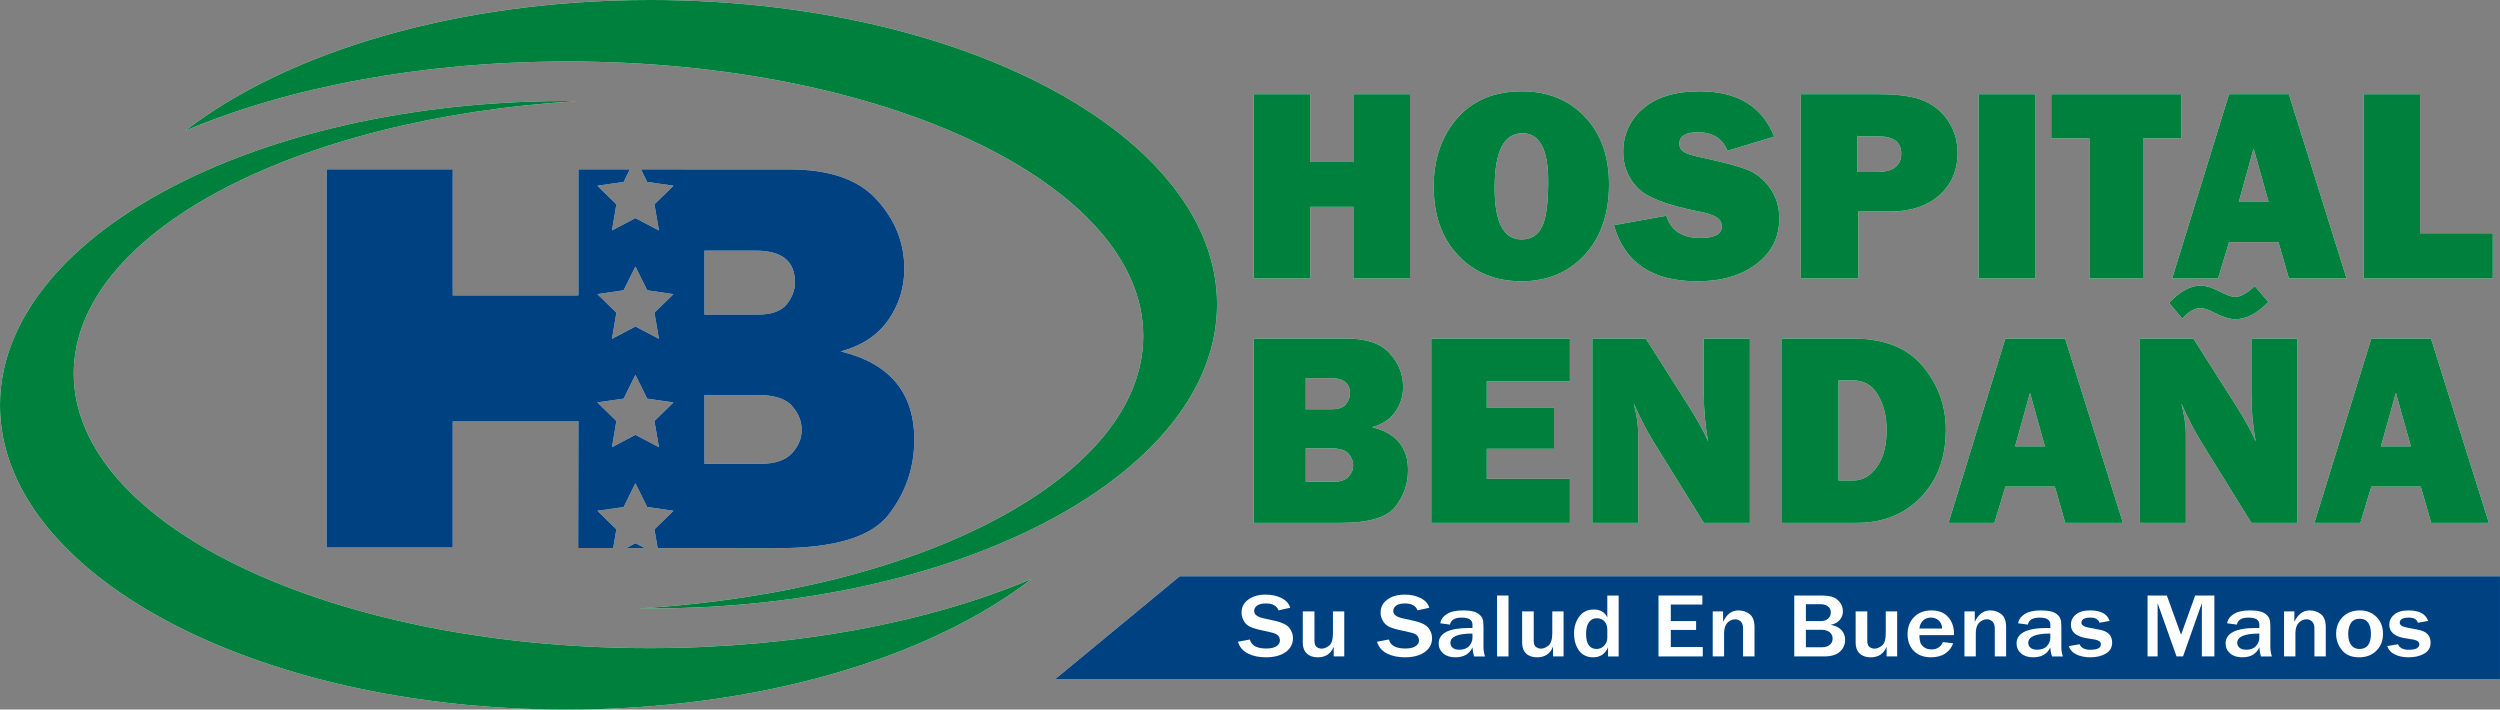 <?xml version="1.0" encoding="UTF-8"?>
<svg xmlns="http://www.w3.org/2000/svg" xmlns:xlink="http://www.w3.org/1999/xlink" width="734.86pt" height="208.57pt" viewBox="0 0 734.86 208.57" version="1.1">
<rect x="0" y="0" width="734.86" height="208.57" fill="#808080" stroke="none"/>
<defs>
<clipPath id="clip1">
  <path d="M 0 29 L 304 29 L 304 208.57 L 0 208.57 Z M 0 29 "/>
</clipPath>
<clipPath id="clip2">
  <path d="M 310 169 L 734.859 169 L 734.859 200 L 310 200 Z M 310 169 "/>
</clipPath>
<clipPath id="clip3">
  <path d="M 0 29 L 304 29 L 304 208.57 L 0 208.57 Z M 0 29 "/>
</clipPath>
<clipPath id="clip4">
  <path d="M 310 169 L 734.859 169 L 734.859 200 L 310 200 Z M 310 169 "/>
</clipPath>
</defs>
<g id="surface1">
<g clip-path="url(#clip1)" clip-rule="nonzero">
<path style=" stroke:none;fill-rule:nonzero;fill:rgb(100%,100%,100%);fill-opacity:1;" d="M 190.887 190.516 C 97.426 190.516 21.672 154.355 21.672 109.805 C 21.672 68.645 86.305 34.688 169.816 29.727 C 168.715 29.727 167.609 29.699 166.496 29.699 C 74.551 29.699 0 69.766 0 119.129 C 0 168.531 74.551 208.57 166.496 208.57 C 223.195 208.57 273.273 193.344 303.332 170.125 C 273.445 182.797 234.059 190.516 190.887 190.516 "/>
</g>
<path style=" stroke:none;fill-rule:nonzero;fill:rgb(100%,100%,100%);fill-opacity:1;" d="M 166.848 18.074 C 260.293 18.074 336.055 54.199 336.055 98.758 C 336.055 139.938 271.43 173.883 187.934 178.832 C 189.027 178.848 190.129 178.848 191.215 178.848 C 283.188 178.848 357.746 138.82 357.746 89.457 C 357.746 40.031 283.188 0 191.215 0 C 134.535 0 84.461 15.227 54.406 38.457 C 84.297 25.781 123.684 18.074 166.848 18.074 "/>
<path style=" stroke:none;fill-rule:nonzero;fill:rgb(100%,100%,100%);fill-opacity:1;" d="M 414.465 27.699 L 414.465 81.859 L 397.82 81.859 L 397.82 60.797 L 385.137 60.797 L 385.137 81.859 L 368.508 81.859 L 368.508 27.699 L 385.137 27.699 L 385.137 47.621 L 397.82 47.621 L 397.82 27.699 "/>
<path style=" stroke:none;fill-rule:nonzero;fill:rgb(100%,100%,100%);fill-opacity:1;" d="M 447.188 70.379 C 449.984 70.379 452.008 69.18 453.234 66.715 C 454.465 64.273 455.09 59.789 455.09 53.281 C 455.09 43.863 452.555 39.164 447.496 39.164 C 442.039 39.164 439.336 44.539 439.336 55.277 C 439.336 65.34 441.953 70.379 447.188 70.379 M 447.262 82.68 C 439.629 82.68 433.438 80.164 428.641 75.102 C 423.832 70.051 421.43 63.305 421.43 54.836 C 421.43 46.738 423.738 40.043 428.32 34.77 C 432.895 29.504 439.258 26.848 447.418 26.848 C 454.965 26.848 461.121 29.355 465.848 34.316 C 470.609 39.297 472.953 45.941 472.953 54.242 C 472.953 62.836 470.582 69.73 465.805 74.906 C 461.02 80.094 454.824 82.68 447.262 82.68 "/>
<path style=" stroke:none;fill-rule:nonzero;fill:rgb(100%,100%,100%);fill-opacity:1;" d="M 474.402 66.188 L 489.828 63.41 C 491.121 67.77 494.453 69.949 499.836 69.949 C 504.012 69.949 506.09 68.836 506.09 66.621 C 506.09 65.438 505.629 64.547 504.645 63.906 C 503.68 63.25 501.949 62.668 499.465 62.176 C 489.965 60.344 483.883 57.98 481.18 55.043 C 478.477 52.105 477.133 48.656 477.133 44.68 C 477.133 39.578 479.062 35.324 482.953 31.93 C 486.824 28.559 492.395 26.848 499.668 26.848 C 510.715 26.848 517.98 31.293 521.527 40.145 L 507.766 44.34 C 506.332 40.695 503.449 38.879 499.09 38.879 C 495.453 38.879 493.645 40.016 493.645 42.262 C 493.645 43.254 494.035 44.039 494.867 44.59 C 495.688 45.156 497.27 45.68 499.629 46.184 C 506.113 47.559 510.719 48.77 513.438 49.82 C 516.176 50.867 518.434 52.68 520.262 55.23 C 522.09 57.789 523 60.797 523 64.273 C 523 69.738 520.781 74.191 516.328 77.578 C 511.906 80.984 506.062 82.68 498.848 82.68 C 485.641 82.68 477.5 77.188 474.402 66.188 "/>
<path style=" stroke:none;fill-rule:nonzero;fill:rgb(100%,100%,100%);fill-opacity:1;" d="M 545.973 50.559 L 551.535 50.559 C 556.422 50.559 558.859 48.762 558.859 45.156 C 558.859 41.762 556.605 40.086 552.082 40.086 L 545.973 40.086 Z M 546.211 62.176 L 546.211 81.859 L 529.355 81.859 L 529.355 27.699 L 552.484 27.699 C 558.258 27.699 562.641 28.359 565.633 29.676 C 568.637 31.008 571.027 33.02 572.781 35.742 C 574.535 38.461 575.422 41.531 575.422 44.914 C 575.422 50.066 573.613 54.242 570.02 57.422 C 566.426 60.586 561.613 62.176 555.621 62.176 "/>
<path style=" stroke:none;fill-rule:nonzero;fill:rgb(100%,100%,100%);fill-opacity:1;" d="M 581.609 81.859 L 598.223 81.859 L 598.223 27.699 L 581.609 27.699 Z M 581.609 81.859 "/>
<path style=" stroke:none;fill-rule:nonzero;fill:rgb(100%,100%,100%);fill-opacity:1;" d="M 629.926 40.672 L 629.926 81.859 L 614.172 81.859 L 614.172 40.672 L 602.953 40.672 L 602.953 27.699 L 641.152 27.699 L 641.152 40.672 "/>
<path style=" stroke:none;fill-rule:nonzero;fill:rgb(100%,100%,100%);fill-opacity:1;" d="M 658.082 59.359 L 666.832 59.359 L 662.434 43.656 Z M 672.809 81.859 L 669.734 71.18 L 655.227 71.18 L 651.984 81.859 L 638.484 81.859 L 655.211 27.699 L 672.801 27.699 L 689.77 81.859 "/>
<path style=" stroke:none;fill-rule:nonzero;fill:rgb(100%,100%,100%);fill-opacity:1;" d="M 732.738 68.559 L 732.738 81.859 L 694.746 81.859 L 694.746 27.699 L 711.367 27.699 L 711.367 68.559 "/>
<path style=" stroke:none;fill-rule:nonzero;fill:rgb(100%,100%,100%);fill-opacity:1;" d="M 383.82 141.625 L 391.926 141.625 C 393.926 141.625 395.391 141.148 396.344 140.152 C 397.273 139.148 397.754 138.047 397.754 136.793 C 397.754 135.543 397.277 134.406 396.383 133.363 C 395.469 132.32 393.797 131.797 391.359 131.797 L 383.82 131.797 Z M 383.82 120.293 L 391.504 120.293 C 393.445 120.293 394.809 119.809 395.605 118.816 C 396.406 117.84 396.801 116.797 396.801 115.691 C 396.801 112.672 394.949 111.148 391.25 111.148 L 383.82 111.148 Z M 368.508 153.691 L 368.508 99.527 L 396.012 99.527 C 401.703 99.527 405.883 100.973 408.488 103.855 C 411.133 106.734 412.434 110.031 412.434 113.734 C 412.434 116.438 411.656 118.887 410.141 121.059 C 408.617 123.234 406.355 124.738 403.336 125.574 C 410.34 127.25 413.871 131.473 413.871 138.188 C 413.871 142.207 412.613 145.801 410.141 148.961 C 407.672 152.113 402.379 153.691 394.293 153.691 "/>
<path style=" stroke:none;fill-rule:nonzero;fill:rgb(100%,100%,100%);fill-opacity:1;" d="M 461.453 140.754 L 461.453 153.691 L 420.711 153.691 L 420.711 99.527 L 461.453 99.527 L 461.453 112.039 L 437.027 112.039 L 437.027 119.891 L 456.793 119.891 L 456.793 131.914 L 437.027 131.914 L 437.027 140.754 "/>
<path style=" stroke:none;fill-rule:nonzero;fill:rgb(100%,100%,100%);fill-opacity:1;" d="M 514.363 153.691 L 500.816 153.691 L 485.988 129.766 C 484.102 126.688 482.16 122.969 480.23 118.59 C 481.117 122.062 481.531 125.043 481.531 127.473 L 481.531 153.691 L 468.059 153.691 L 468.059 99.527 L 483.77 99.527 L 496.387 119.379 C 498.898 123.312 500.801 126.777 502.094 129.766 C 501.238 125.133 500.816 120.418 500.816 115.559 L 500.816 99.527 L 514.363 99.527 "/>
<path style=" stroke:none;fill-rule:nonzero;fill:rgb(100%,100%,100%);fill-opacity:1;" d="M 540.43 141.234 L 544.742 141.234 C 547.488 141.234 549.816 139.887 551.711 137.238 C 553.613 134.578 554.559 130.926 554.559 126.32 C 554.559 122.379 553.703 118.992 552.02 116.125 C 550.348 113.27 547.91 111.824 544.742 111.824 L 540.43 111.824 Z M 523.809 153.691 L 523.809 99.527 L 544.742 99.527 C 553.844 99.527 560.656 102.238 565.188 107.645 C 569.703 113.031 571.961 119.277 571.961 126.359 C 571.961 134.434 569.531 141.039 564.688 146.105 C 559.832 151.164 553.523 153.691 545.777 153.691 "/>
<path style=" stroke:none;fill-rule:nonzero;fill:rgb(100%,100%,100%);fill-opacity:1;" d="M 592.324 131.195 L 601.07 131.195 L 596.707 115.492 Z M 607.055 153.691 L 603.996 143.027 L 589.496 143.027 L 586.246 153.691 L 572.746 153.691 L 589.465 99.527 L 607.035 99.527 L 624.016 153.691 "/>
<path style=" stroke:none;fill-rule:nonzero;fill:rgb(100%,100%,100%);fill-opacity:1;" d="M 662.762 84.09 L 666.758 88.758 C 663.523 92.133 660.289 93.828 657.055 93.828 C 655.43 93.828 653.352 93.191 650.832 91.895 C 649.148 91.008 647.824 90.574 646.879 90.574 C 645.035 90.574 643.23 91.609 641.488 93.672 L 637.586 89.031 C 640.789 85.637 643.852 83.957 646.824 83.957 C 648.348 83.957 650.152 84.488 652.223 85.566 C 654.43 86.699 655.988 87.277 656.902 87.277 C 658.586 87.277 660.551 86.211 662.762 84.09 M 675.324 153.695 L 661.777 153.695 L 646.957 129.77 C 645.066 126.691 643.133 122.969 641.203 118.59 C 642.074 122.062 642.516 125.043 642.516 127.477 L 642.516 153.695 L 629.012 153.695 L 629.012 99.527 L 644.734 99.527 L 657.355 119.375 C 659.855 123.312 661.777 126.777 663.062 129.77 C 662.188 125.133 661.777 120.418 661.777 115.559 L 661.777 99.527 L 675.324 99.527 "/>
<path style=" stroke:none;fill-rule:nonzero;fill:rgb(100%,100%,100%);fill-opacity:1;" d="M 699.863 131.195 L 708.652 131.195 L 704.258 115.492 Z M 714.621 153.691 L 711.562 143.027 L 697.047 143.027 L 693.805 153.691 L 680.309 153.691 L 697.023 99.527 L 714.578 99.527 L 731.582 153.691 "/>
<g clip-path="url(#clip2)" clip-rule="nonzero">
<path style=" stroke:none;fill-rule:nonzero;fill:rgb(100%,100%,100%);fill-opacity:1;" d="M 734.855 199.582 L 310.211 199.582 L 346.77 169.391 L 734.855 169.391 Z M 734.855 199.582 "/>
</g>
<path style=" stroke:none;fill-rule:nonzero;fill:rgb(100%,100%,100%);fill-opacity:1;" d="M 363.891 188.637 L 367.395 187.977 C 367.816 189.738 369.434 190.629 372.234 190.629 C 373.527 190.629 374.477 190.406 375.207 189.957 C 375.887 189.516 376.223 188.945 376.223 188.262 C 376.223 187.781 376.074 187.324 375.754 186.902 C 375.434 186.48 374.781 186.16 373.75 185.918 L 369.93 185.051 C 368.629 184.727 367.645 184.391 367.012 183.988 C 366.379 183.598 365.875 183.051 365.531 182.34 C 365.145 181.633 364.941 180.863 364.941 180.074 C 364.941 178.469 365.605 177.18 366.945 176.227 C 368.273 175.254 369.977 174.785 372.039 174.785 C 373.777 174.785 375.301 175.109 376.656 175.781 C 378.012 176.441 378.887 177.406 379.25 178.648 L 375.816 179.41 C 375.289 178.051 374.066 177.383 372.121 177.383 C 371.004 177.383 370.137 177.582 369.539 177.988 C 368.961 178.414 368.648 178.945 368.648 179.617 C 368.648 180.621 369.566 181.348 371.445 181.754 L 374.836 182.508 C 376.926 182.98 378.289 183.66 379 184.574 C 379.684 185.484 380.062 186.465 380.062 187.578 C 380.062 189.309 379.297 190.715 377.836 191.727 C 376.344 192.738 374.441 193.211 372.07 193.211 C 370.098 193.211 368.348 192.859 366.852 192.109 C 365.363 191.371 364.367 190.227 363.891 188.637 "/>
<path style=" stroke:none;fill-rule:nonzero;fill:rgb(100%,100%,100%);fill-opacity:1;" d="M 395.137 192.953 L 392.035 192.953 L 392.035 190.09 C 391.188 192.188 389.641 193.215 387.359 193.215 C 386.016 193.215 384.938 192.859 384.156 192.109 C 383.348 191.355 382.945 190.32 382.945 188.969 L 382.945 179.711 L 386.379 179.711 L 386.379 188.344 C 386.379 189.301 386.629 189.914 387.074 190.227 C 387.555 190.516 388.016 190.668 388.449 190.668 C 389.188 190.668 389.926 190.367 390.68 189.781 C 391.434 189.219 391.809 187.953 391.809 186.074 L 391.809 179.711 L 395.137 179.711 "/>
<path style=" stroke:none;fill-rule:nonzero;fill:rgb(100%,100%,100%);fill-opacity:1;" d="M 404.762 188.637 L 408.266 187.977 C 408.699 189.738 410.312 190.629 413.117 190.629 C 414.395 190.629 415.383 190.406 416.074 189.957 C 416.758 189.516 417.109 188.945 417.109 188.262 C 417.109 187.781 416.938 187.324 416.637 186.902 C 416.312 186.48 415.656 186.16 414.621 185.918 L 410.801 185.051 C 409.484 184.727 408.52 184.391 407.914 183.988 C 407.281 183.598 406.777 183.051 406.402 182.34 C 406.016 181.633 405.82 180.863 405.82 180.074 C 405.82 178.469 406.488 177.18 407.816 176.227 C 409.148 175.254 410.855 174.785 412.945 174.785 C 414.641 174.785 416.188 175.109 417.539 175.781 C 418.902 176.441 419.758 177.406 420.137 178.648 L 416.691 179.41 C 416.16 178.051 414.941 177.383 412.996 177.383 C 411.871 177.383 410.988 177.582 410.434 177.988 C 409.84 178.414 409.539 178.945 409.539 179.617 C 409.539 180.621 410.461 181.348 412.309 181.754 L 415.711 182.508 C 417.785 182.98 419.176 183.66 419.867 184.574 C 420.582 185.484 420.945 186.465 420.945 187.578 C 420.945 189.309 420.199 190.715 418.711 191.727 C 417.227 192.738 415.312 193.211 412.953 193.211 C 410.977 193.211 409.223 192.859 407.715 192.109 C 406.254 191.371 405.262 190.227 404.762 188.637 "/>
<path style=" stroke:none;fill-rule:nonzero;fill:rgb(100%,100%,100%);fill-opacity:1;" d="M 432.82 186.227 C 428.484 186.227 426.336 187.133 426.336 188.969 C 426.336 189.543 426.547 190.016 426.977 190.387 C 427.418 190.785 428.062 190.98 428.953 190.98 C 430.23 190.98 431.188 190.621 431.855 189.895 C 432.5 189.164 432.82 188.34 432.82 187.445 Z M 436.504 192.957 L 433.328 192.957 C 433.039 192.152 432.887 191.262 432.82 190.293 C 431.93 192.254 430.246 193.211 427.805 193.211 C 426.312 193.211 425.137 192.84 424.238 192.082 C 423.352 191.301 422.891 190.32 422.891 189.16 C 422.891 186.113 425.887 184.594 431.855 184.594 L 432.82 184.594 L 432.82 183.598 C 432.82 182.219 431.762 181.543 429.676 181.543 C 427.645 181.543 426.477 182.219 426.215 183.598 L 423.367 183.215 C 423.523 182.121 424.164 181.215 425.273 180.504 C 426.402 179.777 427.988 179.426 430.105 179.426 C 431.254 179.426 432.215 179.52 432.906 179.711 C 433.633 179.855 434.262 180.152 434.742 180.551 C 435.25 180.957 435.59 181.402 435.785 181.871 C 435.969 182.34 436.059 183.168 436.059 184.301 L 436.059 190.293 C 436.059 191.141 436.223 192.039 436.504 192.957 "/>
<path style=" stroke:none;fill-rule:nonzero;fill:rgb(100%,100%,100%);fill-opacity:1;" d="M 440.051 192.953 L 443.414 192.953 L 443.414 175.051 L 440.051 175.051 Z M 440.051 192.953 "/>
<path style=" stroke:none;fill-rule:nonzero;fill:rgb(100%,100%,100%);fill-opacity:1;" d="M 459.602 192.953 L 456.496 192.953 L 456.496 190.09 C 455.656 192.188 454.098 193.215 451.816 193.215 C 450.488 193.215 449.395 192.859 448.602 192.109 C 447.824 191.355 447.422 190.32 447.422 188.969 L 447.422 179.711 L 450.828 179.711 L 450.828 188.344 C 450.828 189.301 451.074 189.914 451.539 190.227 C 452.035 190.516 452.477 190.668 452.922 190.668 C 453.664 190.668 454.371 190.367 455.141 189.781 C 455.883 189.219 456.285 187.953 456.285 186.074 L 456.285 179.711 L 459.602 179.711 "/>
<path style=" stroke:none;fill-rule:nonzero;fill:rgb(100%,100%,100%);fill-opacity:1;" d="M 472.461 185.145 C 472.461 184.062 472.172 183.215 471.594 182.617 C 471.027 182.039 470.297 181.73 469.398 181.73 C 468.391 181.73 467.621 182.125 467.078 182.883 C 466.5 183.637 466.219 184.809 466.219 186.34 C 466.219 189.285 467.262 190.762 469.34 190.762 C 470.145 190.762 470.895 190.457 471.516 189.809 C 472.16 189.164 472.461 188.367 472.461 187.383 Z M 475.797 192.957 L 472.676 192.957 L 472.676 190.293 C 471.812 192.254 470.352 193.211 468.293 193.211 C 466.488 193.211 465.09 192.543 464.121 191.199 C 463.16 189.859 462.68 188.164 462.68 186.16 C 462.68 184.281 463.188 182.641 464.199 181.273 C 465.191 179.855 466.625 179.164 468.492 179.164 C 470.402 179.164 471.719 179.945 472.461 181.5 L 472.461 175.051 L 475.797 175.051 "/>
<path style=" stroke:none;fill-rule:nonzero;fill:rgb(100%,100%,100%);fill-opacity:1;" d="M 500.516 192.953 L 487.504 192.953 L 487.504 175.051 L 500.395 175.051 L 500.395 177.699 L 491.121 177.699 L 491.121 182.562 L 498.559 182.562 L 498.559 185.168 L 491.121 185.168 L 491.121 190.18 L 500.516 190.18 "/>
<path style=" stroke:none;fill-rule:nonzero;fill:rgb(100%,100%,100%);fill-opacity:1;" d="M 515.727 192.953 L 512.363 192.953 L 512.363 184.684 C 512.363 183.801 512.141 183.156 511.688 182.688 C 511.23 182.266 510.699 182.039 510.066 182.039 C 509.188 182.039 508.422 182.387 507.766 183.055 C 507.121 183.742 506.785 184.762 506.785 186.16 L 506.785 192.953 L 503.441 192.953 L 503.441 179.711 L 506.492 179.711 L 506.492 182.789 C 507.551 180.539 509.047 179.426 510.984 179.426 C 512.285 179.426 513.383 179.805 514.32 180.539 C 515.246 181.273 515.727 182.547 515.727 184.395 "/>
<path style=" stroke:none;fill-rule:nonzero;fill:rgb(100%,100%,100%);fill-opacity:1;" d="M 530.828 190.258 L 535.508 190.258 C 536.484 190.258 537.266 190.031 537.836 189.555 C 538.398 189.125 538.684 188.477 538.684 187.699 C 538.684 186.945 538.398 186.32 537.824 185.84 C 537.227 185.371 536.453 185.129 535.508 185.129 L 530.828 185.129 Z M 530.828 182.562 L 535.227 182.562 C 536.137 182.562 536.828 182.332 537.359 181.844 C 537.891 181.355 538.152 180.742 538.152 180.012 C 538.152 179.18 537.836 178.566 537.227 178.184 C 536.664 177.801 535.949 177.594 535.156 177.594 L 530.828 177.594 Z M 527.414 192.953 L 527.414 175.051 L 535.195 175.051 C 536.539 175.051 537.637 175.172 538.492 175.41 C 539.367 175.664 540.121 176.172 540.746 176.953 C 541.398 177.734 541.711 178.648 541.711 179.711 C 541.711 180.68 541.398 181.543 540.734 182.281 C 540.098 182.996 539.223 183.473 538.062 183.66 C 539.465 183.898 540.543 184.398 541.27 185.195 C 542 186.016 542.363 186.945 542.363 188.055 C 542.363 189.449 541.855 190.621 540.844 191.551 C 539.832 192.488 538.273 192.953 536.168 192.953 "/>
<path style=" stroke:none;fill-rule:nonzero;fill:rgb(100%,100%,100%);fill-opacity:1;" d="M 557.66 192.953 L 554.559 192.953 L 554.559 190.09 C 553.703 192.188 552.141 193.215 549.855 193.215 C 548.523 193.215 547.449 192.859 546.66 192.109 C 545.863 191.355 545.457 190.32 545.457 188.969 L 545.457 179.711 L 548.875 179.711 L 548.875 188.344 C 548.875 189.301 549.117 189.914 549.586 190.227 C 550.043 190.516 550.504 190.668 550.973 190.668 C 551.684 190.668 552.438 190.367 553.164 189.781 C 553.938 189.219 554.309 187.953 554.309 186.074 L 554.309 179.711 L 557.66 179.711 "/>
<path style=" stroke:none;fill-rule:nonzero;fill:rgb(100%,100%,100%);fill-opacity:1;" d="M 570.875 184.762 C 570.875 183.82 570.539 183.047 569.922 182.426 C 569.293 181.836 568.508 181.535 567.586 181.535 C 566.648 181.535 565.895 181.836 565.285 182.379 C 564.688 182.941 564.305 183.742 564.195 184.762 Z M 571.09 188.734 L 574.109 189.078 C 573.73 190.305 572.949 191.301 571.816 192.082 C 570.691 192.84 569.262 193.211 567.555 193.211 C 565.496 193.211 563.848 192.609 562.59 191.371 C 561.359 190.137 560.715 188.477 560.715 186.387 C 560.715 184.359 561.359 182.688 562.609 181.402 C 563.871 180.094 565.594 179.426 567.75 179.426 C 569.852 179.426 571.496 180.074 572.652 181.379 C 573.801 182.68 574.371 184.332 574.371 186.352 L 574.34 186.688 L 564.195 186.688 C 564.195 187.617 564.305 188.324 564.469 188.863 C 564.688 189.406 565.059 189.875 565.613 190.293 C 566.188 190.688 566.891 190.887 567.75 190.887 C 569.383 190.887 570.504 190.156 571.09 188.734 "/>
<path style=" stroke:none;fill-rule:nonzero;fill:rgb(100%,100%,100%);fill-opacity:1;" d="M 589.684 192.953 L 586.355 192.953 L 586.355 184.684 C 586.355 183.801 586.113 183.156 585.668 182.688 C 585.219 182.266 584.688 182.039 584.027 182.039 C 583.18 182.039 582.41 182.387 581.754 183.055 C 581.09 183.742 580.77 184.762 580.77 186.16 L 580.77 192.953 L 577.434 192.953 L 577.434 179.711 L 580.477 179.711 L 580.477 182.789 C 581.551 180.539 583.039 179.426 584.973 179.426 C 586.27 179.426 587.379 179.805 588.289 180.539 C 589.223 181.273 589.684 182.547 589.684 184.395 "/>
<path style=" stroke:none;fill-rule:nonzero;fill:rgb(100%,100%,100%);fill-opacity:1;" d="M 602.684 186.227 C 598.336 186.227 596.199 187.133 596.199 188.969 C 596.199 189.543 596.414 190.016 596.84 190.387 C 597.281 190.785 597.93 190.98 598.816 190.98 C 600.07 190.98 601.051 190.621 601.695 189.895 C 602.352 189.164 602.684 188.34 602.684 187.445 Z M 606.371 192.957 L 603.184 192.957 C 602.902 192.152 602.707 191.262 602.684 190.293 C 601.773 192.254 600.109 193.211 597.652 193.211 C 596.164 193.211 594.988 192.84 594.102 192.082 C 593.215 191.301 592.758 190.32 592.758 189.16 C 592.758 186.113 595.746 184.594 601.711 184.594 L 602.684 184.594 L 602.684 183.598 C 602.684 182.219 601.605 181.543 599.535 181.543 C 597.512 181.543 596.355 182.219 596.078 183.598 L 593.227 183.215 C 593.387 182.121 594.027 181.215 595.133 180.504 C 596.238 179.777 597.883 179.426 599.969 179.426 C 601.121 179.426 602.035 179.52 602.762 179.711 C 603.48 179.855 604.105 180.152 604.605 180.551 C 605.113 180.957 605.445 181.402 605.633 181.871 C 605.828 182.34 605.922 183.168 605.922 184.301 L 605.922 190.293 C 605.922 191.141 606.066 192.039 606.371 192.957 "/>
<path style=" stroke:none;fill-rule:nonzero;fill:rgb(100%,100%,100%);fill-opacity:1;" d="M 608.129 189.914 L 611.266 189.375 C 611.746 190.457 612.797 190.996 614.422 190.996 C 616.508 190.996 617.543 190.457 617.543 189.348 C 617.543 188.988 617.387 188.703 617.066 188.477 C 616.742 188.262 616.352 188.109 615.922 188.02 L 613.215 187.578 C 610.207 187.051 608.727 185.738 608.727 183.641 C 608.727 182.477 609.195 181.473 610.145 180.668 C 611.094 179.836 612.512 179.426 614.379 179.426 C 617.512 179.426 619.43 180.461 620.105 182.512 L 617.141 183.055 C 616.816 182.062 615.938 181.543 614.48 181.543 C 612.688 181.543 611.816 182.062 611.816 183.055 C 611.816 183.742 612.527 184.211 613.965 184.48 L 617.141 185.098 C 619.617 185.531 620.852 186.797 620.852 188.883 C 620.852 190.336 620.215 191.418 618.945 192.148 C 617.672 192.879 616.172 193.211 614.422 193.211 C 612.902 193.211 611.566 192.953 610.41 192.402 C 609.242 191.867 608.484 191.047 608.129 189.914 "/>
<path style=" stroke:none;fill-rule:nonzero;fill:rgb(100%,100%,100%);fill-opacity:1;" d="M 650.902 192.953 L 647.223 192.953 L 647.223 177.289 L 641.688 192.953 L 639.781 192.953 L 634.219 177.289 L 634.219 192.953 L 631.262 192.953 L 631.262 175.051 L 636.934 175.051 L 641.109 186.59 L 645.254 175.051 L 650.902 175.051 "/>
<path style=" stroke:none;fill-rule:nonzero;fill:rgb(100%,100%,100%);fill-opacity:1;" d="M 664.117 186.227 C 659.805 186.227 657.625 187.133 657.625 188.969 C 657.625 189.543 657.855 190.016 658.277 190.387 C 658.734 190.785 659.383 190.98 660.266 190.98 C 661.535 190.98 662.488 190.621 663.133 189.895 C 663.789 189.164 664.117 188.34 664.117 187.445 Z M 667.805 192.957 L 664.621 192.957 C 664.344 192.152 664.18 191.262 664.117 190.293 C 663.215 192.254 661.535 193.211 659.09 193.211 C 657.617 193.211 656.445 192.84 655.543 192.082 C 654.656 191.301 654.203 190.32 654.203 189.16 C 654.203 186.113 657.188 184.594 663.172 184.594 L 664.117 184.594 L 664.117 183.598 C 664.117 182.219 663.062 181.543 660.965 181.543 C 658.934 181.543 657.777 182.219 657.512 183.598 L 654.664 183.215 C 654.828 182.121 655.457 181.215 656.574 180.504 C 657.691 179.777 659.309 179.426 661.422 179.426 C 662.543 179.426 663.508 179.52 664.223 179.711 C 664.945 179.855 665.547 180.152 666.051 180.551 C 666.547 180.957 666.891 181.402 667.07 181.871 C 667.273 182.34 667.355 183.168 667.355 184.301 L 667.355 190.293 C 667.355 191.141 667.52 192.039 667.805 192.957 "/>
<path style=" stroke:none;fill-rule:nonzero;fill:rgb(100%,100%,100%);fill-opacity:1;" d="M 683.645 192.953 L 680.309 192.953 L 680.309 184.684 C 680.309 183.801 680.066 183.156 679.625 182.688 C 679.164 182.266 678.633 182.039 678 182.039 C 677.133 182.039 676.367 182.387 675.707 183.055 C 675.062 183.742 674.723 184.762 674.723 186.16 L 674.723 192.953 L 671.387 192.953 L 671.387 179.711 L 674.414 179.711 L 674.414 182.789 C 675.488 180.539 676.984 179.426 678.91 179.426 C 680.207 179.426 681.324 179.805 682.238 180.539 C 683.176 181.273 683.645 182.547 683.645 184.395 "/>
<path style=" stroke:none;fill-rule:nonzero;fill:rgb(100%,100%,100%);fill-opacity:1;" d="M 693.555 190.762 C 695.793 190.762 696.926 189.258 696.926 186.27 C 696.926 184.914 696.652 183.852 696.129 183.055 C 695.586 182.289 694.746 181.871 693.645 181.871 C 692.484 181.871 691.633 182.289 691.07 183.086 C 690.527 183.898 690.242 184.984 690.242 186.32 C 690.242 187.762 690.535 188.863 691.137 189.629 C 691.727 190.387 692.523 190.762 693.555 190.762 M 693.434 193.211 C 691.25 193.211 689.586 192.539 688.414 191.129 C 687.27 189.715 686.691 188.109 686.691 186.27 C 686.691 184.324 687.336 182.688 688.594 181.383 C 689.883 180.094 691.562 179.426 693.656 179.426 C 695.641 179.426 697.281 180.059 698.555 181.348 C 699.816 182.617 700.469 184.258 700.469 186.27 C 700.469 188.367 699.805 190.047 698.461 191.336 C 697.145 192.609 695.477 193.211 693.434 193.211 "/>
<path style=" stroke:none;fill-rule:nonzero;fill:rgb(100%,100%,100%);fill-opacity:1;" d="M 701.711 189.914 L 704.867 189.375 C 705.34 190.457 706.383 190.996 708.023 190.996 C 710.098 190.996 711.145 190.457 711.145 189.348 C 711.145 188.988 710.973 188.703 710.645 188.477 C 710.328 188.262 709.945 188.109 709.508 188.02 L 706.801 187.578 C 703.812 187.051 702.32 185.738 702.32 183.641 C 702.32 182.477 702.797 181.473 703.75 180.668 C 704.699 179.836 706.105 179.426 707.988 179.426 C 711.102 179.426 713.023 180.461 713.73 182.512 L 710.734 183.055 C 710.43 182.062 709.535 181.543 708.062 181.543 C 706.293 181.543 705.395 182.062 705.395 183.055 C 705.395 183.742 706.121 184.211 707.559 184.48 L 710.734 185.098 C 713.215 185.531 714.457 186.797 714.457 188.883 C 714.457 190.336 713.836 191.418 712.547 192.148 C 711.262 192.879 709.762 193.211 708.023 193.211 C 706.488 193.211 705.148 192.953 704.008 192.402 C 702.832 191.867 702.09 191.047 701.711 189.914 "/>
<path style=" stroke:none;fill-rule:nonzero;fill:rgb(100%,100%,100%);fill-opacity:1;" d="M 232.73 133.273 C 230.805 135.328 227.766 136.328 223.629 136.328 L 207.07 136.328 L 207.07 116.102 L 222.52 116.102 C 227.5 116.102 230.949 117.176 232.805 119.324 C 234.695 121.469 235.641 123.82 235.641 126.375 C 235.641 128.938 234.66 131.23 232.73 133.273 M 207.07 73.684 L 222.258 73.684 C 229.867 73.684 233.672 76.793 233.672 82.992 C 233.672 85.301 232.863 87.426 231.223 89.457 C 229.586 91.461 226.793 92.469 222.844 92.469 L 207.07 92.469 Z M 192.367 91.914 L 193.695 99.598 L 186.777 95.965 L 179.883 99.598 L 181.184 91.914 L 175.598 86.461 L 183.32 85.328 L 186.777 78.34 L 190.23 85.328 L 197.965 86.461 Z M 192.367 123.746 L 193.695 131.453 L 186.777 127.816 L 179.883 131.453 L 181.184 123.746 L 175.598 118.289 L 183.32 117.176 L 186.777 110.188 L 190.23 117.176 L 197.965 118.289 Z M 247.133 103.301 C 253.336 101.625 257.996 98.535 261.125 94.047 C 264.246 89.566 265.82 84.531 265.82 79.012 C 265.82 71.387 263.121 64.633 257.73 58.711 C 252.359 52.766 243.789 49.793 232.047 49.793 L 188.414 49.781 L 190.23 53.477 L 197.965 54.594 L 192.367 60.051 L 193.695 67.746 L 186.777 64.105 L 179.883 67.746 L 181.184 60.051 L 175.598 54.594 L 183.32 53.477 L 185.145 49.781 L 170.02 49.777 L 170.02 86.836 L 133.078 86.836 L 133.078 49.777 L 95.996 49.777 L 95.996 160.953 L 133.078 160.953 L 133.078 123.895 L 170.02 123.895 L 169.953 161.082 L 180.246 161.082 L 181.184 155.594 L 175.598 150.148 L 183.32 149.035 L 186.777 142.031 L 190.23 149.035 L 197.965 150.148 L 192.367 155.594 L 193.32 161.125 L 228.527 161.133 C 245.172 161.133 256.035 157.883 261.125 151.371 C 266.203 144.891 268.746 137.504 268.746 129.238 C 268.746 115.438 261.535 106.789 247.133 103.301 "/>
<path style=" stroke:none;fill-rule:nonzero;fill:rgb(100%,100%,100%);fill-opacity:1;" d="M 184.086 161.098 L 189.508 161.098 L 186.777 159.676 "/>
<g clip-path="url(#clip3)" clip-rule="nonzero">
<path style=" stroke:none;fill-rule:nonzero;fill:rgb(0%,50.2%,23.9%);fill-opacity:1;" d="M 190.887 190.516 C 97.426 190.516 21.672 154.355 21.672 109.805 C 21.672 68.645 86.305 34.688 169.816 29.727 C 168.715 29.727 167.609 29.699 166.496 29.699 C 74.551 29.699 0 69.766 0 119.129 C 0 168.531 74.551 208.57 166.496 208.57 C 223.195 208.57 273.273 193.344 303.332 170.125 C 273.445 182.797 234.059 190.516 190.887 190.516 "/>
</g>
<path style=" stroke:none;fill-rule:nonzero;fill:rgb(0%,50.2%,23.9%);fill-opacity:1;" d="M 166.848 18.074 C 260.293 18.074 336.055 54.199 336.055 98.758 C 336.055 139.938 271.43 173.883 187.934 178.832 C 189.027 178.848 190.129 178.848 191.215 178.848 C 283.188 178.848 357.746 138.82 357.746 89.457 C 357.746 40.031 283.188 0 191.215 0 C 134.535 0 84.461 15.227 54.406 38.457 C 84.297 25.781 123.684 18.074 166.848 18.074 "/>
<path style=" stroke:none;fill-rule:nonzero;fill:rgb(0%,50.2%,23.9%);fill-opacity:1;" d="M 414.465 27.699 L 414.465 81.859 L 397.82 81.859 L 397.82 60.797 L 385.137 60.797 L 385.137 81.859 L 368.508 81.859 L 368.508 27.699 L 385.137 27.699 L 385.137 47.621 L 397.82 47.621 L 397.82 27.699 "/>
<path style=" stroke:none;fill-rule:nonzero;fill:rgb(0%,50.2%,23.9%);fill-opacity:1;" d="M 447.188 70.379 C 449.984 70.379 452.008 69.18 453.234 66.715 C 454.465 64.273 455.09 59.789 455.09 53.281 C 455.09 43.863 452.555 39.164 447.496 39.164 C 442.039 39.164 439.336 44.539 439.336 55.277 C 439.336 65.34 441.953 70.379 447.188 70.379 M 447.262 82.68 C 439.629 82.68 433.438 80.164 428.641 75.102 C 423.832 70.051 421.43 63.305 421.43 54.836 C 421.43 46.738 423.738 40.043 428.32 34.77 C 432.895 29.504 439.258 26.848 447.418 26.848 C 454.965 26.848 461.121 29.355 465.848 34.316 C 470.609 39.297 472.953 45.941 472.953 54.242 C 472.953 62.836 470.582 69.73 465.805 74.906 C 461.02 80.094 454.824 82.68 447.262 82.68 "/>
<path style=" stroke:none;fill-rule:nonzero;fill:rgb(0%,50.2%,23.9%);fill-opacity:1;" d="M 474.402 66.188 L 489.828 63.41 C 491.121 67.77 494.453 69.949 499.836 69.949 C 504.012 69.949 506.09 68.836 506.09 66.621 C 506.09 65.438 505.629 64.547 504.645 63.906 C 503.68 63.25 501.949 62.668 499.465 62.176 C 489.965 60.344 483.883 57.98 481.18 55.043 C 478.477 52.105 477.133 48.656 477.133 44.68 C 477.133 39.578 479.062 35.324 482.953 31.93 C 486.824 28.559 492.395 26.848 499.668 26.848 C 510.715 26.848 517.98 31.293 521.527 40.145 L 507.766 44.34 C 506.332 40.695 503.449 38.879 499.09 38.879 C 495.453 38.879 493.645 40.016 493.645 42.262 C 493.645 43.254 494.035 44.039 494.867 44.59 C 495.688 45.156 497.27 45.68 499.629 46.184 C 506.113 47.559 510.719 48.77 513.438 49.82 C 516.176 50.867 518.434 52.68 520.262 55.23 C 522.09 57.789 523 60.797 523 64.273 C 523 69.738 520.781 74.191 516.328 77.578 C 511.906 80.984 506.062 82.68 498.848 82.68 C 485.641 82.68 477.5 77.188 474.402 66.188 "/>
<path style=" stroke:none;fill-rule:nonzero;fill:rgb(0%,50.2%,23.9%);fill-opacity:1;" d="M 545.973 50.559 L 551.535 50.559 C 556.422 50.559 558.859 48.762 558.859 45.156 C 558.859 41.762 556.605 40.086 552.082 40.086 L 545.973 40.086 Z M 546.211 62.176 L 546.211 81.859 L 529.355 81.859 L 529.355 27.699 L 552.484 27.699 C 558.258 27.699 562.641 28.359 565.633 29.676 C 568.637 31.008 571.027 33.02 572.781 35.742 C 574.535 38.461 575.422 41.531 575.422 44.914 C 575.422 50.066 573.613 54.242 570.02 57.422 C 566.426 60.586 561.613 62.176 555.621 62.176 "/>
<path style=" stroke:none;fill-rule:nonzero;fill:rgb(0%,50.2%,23.9%);fill-opacity:1;" d="M 581.609 81.859 L 598.223 81.859 L 598.223 27.699 L 581.609 27.699 Z M 581.609 81.859 "/>
<path style=" stroke:none;fill-rule:nonzero;fill:rgb(0%,50.2%,23.9%);fill-opacity:1;" d="M 629.926 40.672 L 629.926 81.859 L 614.172 81.859 L 614.172 40.672 L 602.953 40.672 L 602.953 27.699 L 641.152 27.699 L 641.152 40.672 "/>
<path style=" stroke:none;fill-rule:nonzero;fill:rgb(0%,50.2%,23.9%);fill-opacity:1;" d="M 658.082 59.359 L 666.832 59.359 L 662.434 43.656 Z M 672.809 81.859 L 669.734 71.18 L 655.227 71.18 L 651.984 81.859 L 638.484 81.859 L 655.211 27.699 L 672.801 27.699 L 689.77 81.859 "/>
<path style=" stroke:none;fill-rule:nonzero;fill:rgb(0%,50.2%,23.9%);fill-opacity:1;" d="M 732.738 68.559 L 732.738 81.859 L 694.746 81.859 L 694.746 27.699 L 711.367 27.699 L 711.367 68.559 "/>
<path style=" stroke:none;fill-rule:nonzero;fill:rgb(0%,50.2%,23.9%);fill-opacity:1;" d="M 383.82 141.625 L 391.926 141.625 C 393.926 141.625 395.391 141.148 396.344 140.152 C 397.273 139.148 397.754 138.047 397.754 136.793 C 397.754 135.543 397.277 134.406 396.383 133.363 C 395.469 132.32 393.797 131.797 391.359 131.797 L 383.82 131.797 Z M 383.82 120.293 L 391.504 120.293 C 393.445 120.293 394.809 119.809 395.605 118.816 C 396.406 117.84 396.801 116.797 396.801 115.691 C 396.801 112.672 394.949 111.148 391.25 111.148 L 383.82 111.148 Z M 368.508 153.691 L 368.508 99.527 L 396.012 99.527 C 401.703 99.527 405.883 100.973 408.488 103.855 C 411.133 106.734 412.434 110.031 412.434 113.734 C 412.434 116.438 411.656 118.887 410.141 121.059 C 408.617 123.234 406.355 124.738 403.336 125.574 C 410.34 127.25 413.871 131.473 413.871 138.188 C 413.871 142.207 412.613 145.801 410.141 148.961 C 407.672 152.113 402.379 153.691 394.293 153.691 "/>
<path style=" stroke:none;fill-rule:nonzero;fill:rgb(0%,50.2%,23.9%);fill-opacity:1;" d="M 461.453 140.754 L 461.453 153.691 L 420.711 153.691 L 420.711 99.527 L 461.453 99.527 L 461.453 112.039 L 437.027 112.039 L 437.027 119.891 L 456.793 119.891 L 456.793 131.914 L 437.027 131.914 L 437.027 140.754 "/>
<path style=" stroke:none;fill-rule:nonzero;fill:rgb(0%,50.2%,23.9%);fill-opacity:1;" d="M 514.363 153.691 L 500.816 153.691 L 485.988 129.766 C 484.102 126.688 482.16 122.969 480.23 118.59 C 481.117 122.062 481.531 125.043 481.531 127.473 L 481.531 153.691 L 468.059 153.691 L 468.059 99.527 L 483.77 99.527 L 496.387 119.379 C 498.898 123.312 500.801 126.777 502.094 129.766 C 501.238 125.133 500.816 120.418 500.816 115.559 L 500.816 99.527 L 514.363 99.527 "/>
<path style=" stroke:none;fill-rule:nonzero;fill:rgb(0%,50.2%,23.9%);fill-opacity:1;" d="M 540.43 141.234 L 544.742 141.234 C 547.488 141.234 549.816 139.887 551.711 137.238 C 553.613 134.578 554.559 130.926 554.559 126.32 C 554.559 122.379 553.703 118.992 552.02 116.125 C 550.348 113.27 547.91 111.824 544.742 111.824 L 540.43 111.824 Z M 523.809 153.691 L 523.809 99.527 L 544.742 99.527 C 553.844 99.527 560.656 102.238 565.188 107.645 C 569.703 113.031 571.961 119.277 571.961 126.359 C 571.961 134.434 569.531 141.039 564.688 146.105 C 559.832 151.164 553.523 153.691 545.777 153.691 "/>
<path style=" stroke:none;fill-rule:nonzero;fill:rgb(0%,50.2%,23.9%);fill-opacity:1;" d="M 592.324 131.195 L 601.07 131.195 L 596.707 115.492 Z M 607.055 153.691 L 603.996 143.027 L 589.496 143.027 L 586.246 153.691 L 572.746 153.691 L 589.465 99.527 L 607.035 99.527 L 624.016 153.691 "/>
<path style=" stroke:none;fill-rule:nonzero;fill:rgb(0%,50.2%,23.9%);fill-opacity:1;" d="M 662.762 84.09 L 666.758 88.758 C 663.523 92.133 660.289 93.828 657.055 93.828 C 655.43 93.828 653.352 93.191 650.832 91.895 C 649.148 91.008 647.824 90.574 646.879 90.574 C 645.035 90.574 643.23 91.609 641.488 93.672 L 637.586 89.031 C 640.789 85.637 643.852 83.957 646.824 83.957 C 648.348 83.957 650.152 84.488 652.223 85.566 C 654.43 86.699 655.988 87.277 656.902 87.277 C 658.586 87.277 660.551 86.211 662.762 84.09 M 675.324 153.695 L 661.777 153.695 L 646.957 129.77 C 645.066 126.691 643.133 122.969 641.203 118.59 C 642.074 122.062 642.516 125.043 642.516 127.477 L 642.516 153.695 L 629.012 153.695 L 629.012 99.527 L 644.734 99.527 L 657.355 119.375 C 659.855 123.312 661.777 126.777 663.062 129.77 C 662.188 125.133 661.777 120.418 661.777 115.559 L 661.777 99.527 L 675.324 99.527 "/>
<path style=" stroke:none;fill-rule:nonzero;fill:rgb(0%,50.2%,23.9%);fill-opacity:1;" d="M 699.863 131.195 L 708.652 131.195 L 704.258 115.492 Z M 714.621 153.691 L 711.562 143.027 L 697.047 143.027 L 693.805 153.691 L 680.309 153.691 L 697.023 99.527 L 714.578 99.527 L 731.582 153.691 "/>
<g clip-path="url(#clip4)" clip-rule="nonzero">
<path style=" stroke:none;fill-rule:nonzero;fill:rgb(0%,25.899%,50.6%);fill-opacity:1;" d="M 734.855 199.582 L 310.211 199.582 L 346.77 169.391 L 734.855 169.391 Z M 734.855 199.582 "/>
</g>
<path style=" stroke:none;fill-rule:nonzero;fill:rgb(100%,100%,100%);fill-opacity:1;" d="M 363.891 188.637 L 367.395 187.977 C 367.816 189.738 369.434 190.629 372.234 190.629 C 373.527 190.629 374.477 190.406 375.207 189.957 C 375.887 189.516 376.223 188.945 376.223 188.262 C 376.223 187.781 376.074 187.324 375.754 186.902 C 375.434 186.48 374.781 186.16 373.75 185.918 L 369.93 185.051 C 368.629 184.727 367.645 184.391 367.012 183.988 C 366.379 183.598 365.875 183.051 365.531 182.34 C 365.145 181.633 364.941 180.863 364.941 180.074 C 364.941 178.469 365.605 177.18 366.945 176.227 C 368.273 175.254 369.977 174.785 372.039 174.785 C 373.777 174.785 375.301 175.109 376.656 175.781 C 378.012 176.441 378.887 177.406 379.25 178.648 L 375.816 179.41 C 375.289 178.051 374.066 177.383 372.121 177.383 C 371.004 177.383 370.137 177.582 369.539 177.988 C 368.961 178.414 368.648 178.945 368.648 179.617 C 368.648 180.621 369.566 181.348 371.445 181.754 L 374.836 182.508 C 376.926 182.98 378.289 183.66 379 184.574 C 379.684 185.484 380.062 186.465 380.062 187.578 C 380.062 189.309 379.297 190.715 377.836 191.727 C 376.344 192.738 374.441 193.211 372.07 193.211 C 370.098 193.211 368.348 192.859 366.852 192.109 C 365.363 191.371 364.367 190.227 363.891 188.637 "/>
<path style=" stroke:none;fill-rule:nonzero;fill:rgb(100%,100%,100%);fill-opacity:1;" d="M 395.137 192.953 L 392.035 192.953 L 392.035 190.09 C 391.188 192.188 389.641 193.215 387.359 193.215 C 386.016 193.215 384.938 192.859 384.156 192.109 C 383.348 191.355 382.945 190.32 382.945 188.969 L 382.945 179.711 L 386.379 179.711 L 386.379 188.344 C 386.379 189.301 386.629 189.914 387.074 190.227 C 387.555 190.516 388.016 190.668 388.449 190.668 C 389.188 190.668 389.926 190.367 390.68 189.781 C 391.434 189.219 391.809 187.953 391.809 186.074 L 391.809 179.711 L 395.137 179.711 "/>
<path style=" stroke:none;fill-rule:nonzero;fill:rgb(100%,100%,100%);fill-opacity:1;" d="M 404.762 188.637 L 408.266 187.977 C 408.699 189.738 410.312 190.629 413.117 190.629 C 414.395 190.629 415.383 190.406 416.074 189.957 C 416.758 189.516 417.109 188.945 417.109 188.262 C 417.109 187.781 416.938 187.324 416.637 186.902 C 416.312 186.48 415.656 186.16 414.621 185.918 L 410.801 185.051 C 409.484 184.727 408.52 184.391 407.914 183.988 C 407.281 183.598 406.777 183.051 406.402 182.34 C 406.016 181.633 405.82 180.863 405.82 180.074 C 405.82 178.469 406.488 177.18 407.816 176.227 C 409.148 175.254 410.855 174.785 412.945 174.785 C 414.641 174.785 416.188 175.109 417.539 175.781 C 418.902 176.441 419.758 177.406 420.137 178.648 L 416.691 179.41 C 416.16 178.051 414.941 177.383 412.996 177.383 C 411.871 177.383 410.988 177.582 410.434 177.988 C 409.84 178.414 409.539 178.945 409.539 179.617 C 409.539 180.621 410.461 181.348 412.309 181.754 L 415.711 182.508 C 417.785 182.98 419.176 183.66 419.867 184.574 C 420.582 185.484 420.945 186.465 420.945 187.578 C 420.945 189.309 420.199 190.715 418.711 191.727 C 417.227 192.738 415.312 193.211 412.953 193.211 C 410.977 193.211 409.223 192.859 407.715 192.109 C 406.254 191.371 405.262 190.227 404.762 188.637 "/>
<path style=" stroke:none;fill-rule:nonzero;fill:rgb(100%,100%,100%);fill-opacity:1;" d="M 432.82 186.227 C 428.484 186.227 426.336 187.133 426.336 188.969 C 426.336 189.543 426.547 190.016 426.977 190.387 C 427.418 190.785 428.062 190.98 428.953 190.98 C 430.23 190.98 431.188 190.621 431.855 189.895 C 432.5 189.164 432.82 188.34 432.82 187.445 Z M 436.504 192.957 L 433.328 192.957 C 433.039 192.152 432.887 191.262 432.82 190.293 C 431.93 192.254 430.246 193.211 427.805 193.211 C 426.312 193.211 425.137 192.84 424.238 192.082 C 423.352 191.301 422.891 190.32 422.891 189.16 C 422.891 186.113 425.887 184.594 431.855 184.594 L 432.82 184.594 L 432.82 183.598 C 432.82 182.219 431.762 181.543 429.676 181.543 C 427.645 181.543 426.477 182.219 426.215 183.598 L 423.367 183.215 C 423.523 182.121 424.164 181.215 425.273 180.504 C 426.402 179.777 427.988 179.426 430.105 179.426 C 431.254 179.426 432.215 179.52 432.906 179.711 C 433.633 179.855 434.262 180.152 434.742 180.551 C 435.25 180.957 435.59 181.402 435.785 181.871 C 435.969 182.34 436.059 183.168 436.059 184.301 L 436.059 190.293 C 436.059 191.141 436.223 192.039 436.504 192.957 "/>
<path style=" stroke:none;fill-rule:nonzero;fill:rgb(100%,100%,100%);fill-opacity:1;" d="M 440.051 192.953 L 443.414 192.953 L 443.414 175.051 L 440.051 175.051 Z M 440.051 192.953 "/>
<path style=" stroke:none;fill-rule:nonzero;fill:rgb(100%,100%,100%);fill-opacity:1;" d="M 459.602 192.953 L 456.496 192.953 L 456.496 190.09 C 455.656 192.188 454.098 193.215 451.816 193.215 C 450.488 193.215 449.395 192.859 448.602 192.109 C 447.824 191.355 447.422 190.32 447.422 188.969 L 447.422 179.711 L 450.828 179.711 L 450.828 188.344 C 450.828 189.301 451.074 189.914 451.539 190.227 C 452.035 190.516 452.477 190.668 452.922 190.668 C 453.664 190.668 454.371 190.367 455.141 189.781 C 455.883 189.219 456.285 187.953 456.285 186.074 L 456.285 179.711 L 459.602 179.711 "/>
<path style=" stroke:none;fill-rule:nonzero;fill:rgb(100%,100%,100%);fill-opacity:1;" d="M 472.461 185.145 C 472.461 184.062 472.172 183.215 471.594 182.617 C 471.027 182.039 470.297 181.73 469.398 181.73 C 468.391 181.73 467.621 182.125 467.078 182.883 C 466.5 183.637 466.219 184.809 466.219 186.34 C 466.219 189.285 467.262 190.762 469.34 190.762 C 470.145 190.762 470.895 190.457 471.516 189.809 C 472.16 189.164 472.461 188.367 472.461 187.383 Z M 475.797 192.957 L 472.676 192.957 L 472.676 190.293 C 471.812 192.254 470.352 193.211 468.293 193.211 C 466.488 193.211 465.09 192.543 464.121 191.199 C 463.16 189.859 462.68 188.164 462.68 186.16 C 462.68 184.281 463.188 182.641 464.199 181.273 C 465.191 179.855 466.625 179.164 468.492 179.164 C 470.402 179.164 471.719 179.945 472.461 181.5 L 472.461 175.051 L 475.797 175.051 "/>
<path style=" stroke:none;fill-rule:nonzero;fill:rgb(100%,100%,100%);fill-opacity:1;" d="M 500.516 192.953 L 487.504 192.953 L 487.504 175.051 L 500.395 175.051 L 500.395 177.699 L 491.121 177.699 L 491.121 182.562 L 498.559 182.562 L 498.559 185.168 L 491.121 185.168 L 491.121 190.18 L 500.516 190.18 "/>
<path style=" stroke:none;fill-rule:nonzero;fill:rgb(100%,100%,100%);fill-opacity:1;" d="M 515.727 192.953 L 512.363 192.953 L 512.363 184.684 C 512.363 183.801 512.141 183.156 511.688 182.688 C 511.23 182.266 510.699 182.039 510.066 182.039 C 509.188 182.039 508.422 182.387 507.766 183.055 C 507.121 183.742 506.785 184.762 506.785 186.16 L 506.785 192.953 L 503.441 192.953 L 503.441 179.711 L 506.492 179.711 L 506.492 182.789 C 507.551 180.539 509.047 179.426 510.984 179.426 C 512.285 179.426 513.383 179.805 514.32 180.539 C 515.246 181.273 515.727 182.547 515.727 184.395 "/>
<path style=" stroke:none;fill-rule:nonzero;fill:rgb(100%,100%,100%);fill-opacity:1;" d="M 530.828 190.258 L 535.508 190.258 C 536.484 190.258 537.266 190.031 537.836 189.555 C 538.398 189.125 538.684 188.477 538.684 187.699 C 538.684 186.945 538.398 186.32 537.824 185.84 C 537.227 185.371 536.453 185.129 535.508 185.129 L 530.828 185.129 Z M 530.828 182.562 L 535.227 182.562 C 536.137 182.562 536.828 182.332 537.359 181.844 C 537.891 181.355 538.152 180.742 538.152 180.012 C 538.152 179.18 537.836 178.566 537.227 178.184 C 536.664 177.801 535.949 177.594 535.156 177.594 L 530.828 177.594 Z M 527.414 192.953 L 527.414 175.051 L 535.195 175.051 C 536.539 175.051 537.637 175.172 538.492 175.41 C 539.367 175.664 540.121 176.172 540.746 176.953 C 541.398 177.734 541.711 178.648 541.711 179.711 C 541.711 180.68 541.398 181.543 540.734 182.281 C 540.098 182.996 539.223 183.473 538.062 183.66 C 539.465 183.898 540.543 184.398 541.27 185.195 C 542 186.016 542.363 186.945 542.363 188.055 C 542.363 189.449 541.855 190.621 540.844 191.551 C 539.832 192.488 538.273 192.953 536.168 192.953 "/>
<path style=" stroke:none;fill-rule:nonzero;fill:rgb(100%,100%,100%);fill-opacity:1;" d="M 557.66 192.953 L 554.559 192.953 L 554.559 190.09 C 553.703 192.188 552.141 193.215 549.855 193.215 C 548.523 193.215 547.449 192.859 546.66 192.109 C 545.863 191.355 545.457 190.32 545.457 188.969 L 545.457 179.711 L 548.875 179.711 L 548.875 188.344 C 548.875 189.301 549.117 189.914 549.586 190.227 C 550.043 190.516 550.504 190.668 550.973 190.668 C 551.684 190.668 552.438 190.367 553.164 189.781 C 553.938 189.219 554.309 187.953 554.309 186.074 L 554.309 179.711 L 557.66 179.711 "/>
<path style=" stroke:none;fill-rule:nonzero;fill:rgb(100%,100%,100%);fill-opacity:1;" d="M 570.875 184.762 C 570.875 183.82 570.539 183.047 569.922 182.426 C 569.293 181.836 568.508 181.535 567.586 181.535 C 566.648 181.535 565.895 181.836 565.285 182.379 C 564.688 182.941 564.305 183.742 564.195 184.762 Z M 571.09 188.734 L 574.109 189.078 C 573.73 190.305 572.949 191.301 571.816 192.082 C 570.691 192.84 569.262 193.211 567.555 193.211 C 565.496 193.211 563.848 192.609 562.59 191.371 C 561.359 190.137 560.715 188.477 560.715 186.387 C 560.715 184.359 561.359 182.688 562.609 181.402 C 563.871 180.094 565.594 179.426 567.75 179.426 C 569.852 179.426 571.496 180.074 572.652 181.379 C 573.801 182.68 574.371 184.332 574.371 186.352 L 574.34 186.688 L 564.195 186.688 C 564.195 187.617 564.305 188.324 564.469 188.863 C 564.688 189.406 565.059 189.875 565.613 190.293 C 566.188 190.688 566.891 190.887 567.75 190.887 C 569.383 190.887 570.504 190.156 571.09 188.734 "/>
<path style=" stroke:none;fill-rule:nonzero;fill:rgb(100%,100%,100%);fill-opacity:1;" d="M 589.684 192.953 L 586.355 192.953 L 586.355 184.684 C 586.355 183.801 586.113 183.156 585.668 182.688 C 585.219 182.266 584.688 182.039 584.027 182.039 C 583.18 182.039 582.41 182.387 581.754 183.055 C 581.09 183.742 580.77 184.762 580.77 186.16 L 580.77 192.953 L 577.434 192.953 L 577.434 179.711 L 580.477 179.711 L 580.477 182.789 C 581.551 180.539 583.039 179.426 584.973 179.426 C 586.27 179.426 587.379 179.805 588.289 180.539 C 589.223 181.273 589.684 182.547 589.684 184.395 "/>
<path style=" stroke:none;fill-rule:nonzero;fill:rgb(100%,100%,100%);fill-opacity:1;" d="M 602.684 186.227 C 598.336 186.227 596.199 187.133 596.199 188.969 C 596.199 189.543 596.414 190.016 596.84 190.387 C 597.281 190.785 597.93 190.98 598.816 190.98 C 600.07 190.98 601.051 190.621 601.695 189.895 C 602.352 189.164 602.684 188.34 602.684 187.445 Z M 606.371 192.957 L 603.184 192.957 C 602.902 192.152 602.707 191.262 602.684 190.293 C 601.773 192.254 600.109 193.211 597.652 193.211 C 596.164 193.211 594.988 192.84 594.102 192.082 C 593.215 191.301 592.758 190.32 592.758 189.16 C 592.758 186.113 595.746 184.594 601.711 184.594 L 602.684 184.594 L 602.684 183.598 C 602.684 182.219 601.605 181.543 599.535 181.543 C 597.512 181.543 596.355 182.219 596.078 183.598 L 593.227 183.215 C 593.387 182.121 594.027 181.215 595.133 180.504 C 596.238 179.777 597.883 179.426 599.969 179.426 C 601.121 179.426 602.035 179.52 602.762 179.711 C 603.48 179.855 604.105 180.152 604.605 180.551 C 605.113 180.957 605.445 181.402 605.633 181.871 C 605.828 182.34 605.922 183.168 605.922 184.301 L 605.922 190.293 C 605.922 191.141 606.066 192.039 606.371 192.957 "/>
<path style=" stroke:none;fill-rule:nonzero;fill:rgb(100%,100%,100%);fill-opacity:1;" d="M 608.129 189.914 L 611.266 189.375 C 611.746 190.457 612.797 190.996 614.422 190.996 C 616.508 190.996 617.543 190.457 617.543 189.348 C 617.543 188.988 617.387 188.703 617.066 188.477 C 616.742 188.262 616.352 188.109 615.922 188.02 L 613.215 187.578 C 610.207 187.051 608.727 185.738 608.727 183.641 C 608.727 182.477 609.195 181.473 610.145 180.668 C 611.094 179.836 612.512 179.426 614.379 179.426 C 617.512 179.426 619.43 180.461 620.105 182.512 L 617.141 183.055 C 616.816 182.062 615.938 181.543 614.48 181.543 C 612.688 181.543 611.816 182.062 611.816 183.055 C 611.816 183.742 612.527 184.211 613.965 184.48 L 617.141 185.098 C 619.617 185.531 620.852 186.797 620.852 188.883 C 620.852 190.336 620.215 191.418 618.945 192.148 C 617.672 192.879 616.172 193.211 614.422 193.211 C 612.902 193.211 611.566 192.953 610.41 192.402 C 609.242 191.867 608.484 191.047 608.129 189.914 "/>
<path style=" stroke:none;fill-rule:nonzero;fill:rgb(100%,100%,100%);fill-opacity:1;" d="M 650.902 192.953 L 647.223 192.953 L 647.223 177.289 L 641.688 192.953 L 639.781 192.953 L 634.219 177.289 L 634.219 192.953 L 631.262 192.953 L 631.262 175.051 L 636.934 175.051 L 641.109 186.59 L 645.254 175.051 L 650.902 175.051 "/>
<path style=" stroke:none;fill-rule:nonzero;fill:rgb(100%,100%,100%);fill-opacity:1;" d="M 664.117 186.227 C 659.805 186.227 657.625 187.133 657.625 188.969 C 657.625 189.543 657.855 190.016 658.277 190.387 C 658.734 190.785 659.383 190.98 660.266 190.98 C 661.535 190.98 662.488 190.621 663.133 189.895 C 663.789 189.164 664.117 188.34 664.117 187.445 Z M 667.805 192.957 L 664.621 192.957 C 664.344 192.152 664.18 191.262 664.117 190.293 C 663.215 192.254 661.535 193.211 659.09 193.211 C 657.617 193.211 656.445 192.84 655.543 192.082 C 654.656 191.301 654.203 190.32 654.203 189.16 C 654.203 186.113 657.188 184.594 663.172 184.594 L 664.117 184.594 L 664.117 183.598 C 664.117 182.219 663.062 181.543 660.965 181.543 C 658.934 181.543 657.777 182.219 657.512 183.598 L 654.664 183.215 C 654.828 182.121 655.457 181.215 656.574 180.504 C 657.691 179.777 659.309 179.426 661.422 179.426 C 662.543 179.426 663.508 179.52 664.223 179.711 C 664.945 179.855 665.547 180.152 666.051 180.551 C 666.547 180.957 666.891 181.402 667.07 181.871 C 667.273 182.34 667.355 183.168 667.355 184.301 L 667.355 190.293 C 667.355 191.141 667.52 192.039 667.805 192.957 "/>
<path style=" stroke:none;fill-rule:nonzero;fill:rgb(100%,100%,100%);fill-opacity:1;" d="M 683.645 192.953 L 680.309 192.953 L 680.309 184.684 C 680.309 183.801 680.066 183.156 679.625 182.688 C 679.164 182.266 678.633 182.039 678 182.039 C 677.133 182.039 676.367 182.387 675.707 183.055 C 675.062 183.742 674.723 184.762 674.723 186.16 L 674.723 192.953 L 671.387 192.953 L 671.387 179.711 L 674.414 179.711 L 674.414 182.789 C 675.488 180.539 676.984 179.426 678.91 179.426 C 680.207 179.426 681.324 179.805 682.238 180.539 C 683.176 181.273 683.645 182.547 683.645 184.395 "/>
<path style=" stroke:none;fill-rule:nonzero;fill:rgb(100%,100%,100%);fill-opacity:1;" d="M 693.555 190.762 C 695.793 190.762 696.926 189.258 696.926 186.27 C 696.926 184.914 696.652 183.852 696.129 183.055 C 695.586 182.289 694.746 181.871 693.645 181.871 C 692.484 181.871 691.633 182.289 691.07 183.086 C 690.527 183.898 690.242 184.984 690.242 186.32 C 690.242 187.762 690.535 188.863 691.137 189.629 C 691.727 190.387 692.523 190.762 693.555 190.762 M 693.434 193.211 C 691.25 193.211 689.586 192.539 688.414 191.129 C 687.27 189.715 686.691 188.109 686.691 186.27 C 686.691 184.324 687.336 182.688 688.594 181.383 C 689.883 180.094 691.562 179.426 693.656 179.426 C 695.641 179.426 697.281 180.059 698.555 181.348 C 699.816 182.617 700.469 184.258 700.469 186.27 C 700.469 188.367 699.805 190.047 698.461 191.336 C 697.145 192.609 695.477 193.211 693.434 193.211 "/>
<path style=" stroke:none;fill-rule:nonzero;fill:rgb(100%,100%,100%);fill-opacity:1;" d="M 701.711 189.914 L 704.867 189.375 C 705.34 190.457 706.383 190.996 708.023 190.996 C 710.098 190.996 711.145 190.457 711.145 189.348 C 711.145 188.988 710.973 188.703 710.645 188.477 C 710.328 188.262 709.945 188.109 709.508 188.02 L 706.801 187.578 C 703.812 187.051 702.32 185.738 702.32 183.641 C 702.32 182.477 702.797 181.473 703.75 180.668 C 704.699 179.836 706.105 179.426 707.988 179.426 C 711.102 179.426 713.023 180.461 713.73 182.512 L 710.734 183.055 C 710.43 182.062 709.535 181.543 708.062 181.543 C 706.293 181.543 705.395 182.062 705.395 183.055 C 705.395 183.742 706.121 184.211 707.559 184.48 L 710.734 185.098 C 713.215 185.531 714.457 186.797 714.457 188.883 C 714.457 190.336 713.836 191.418 712.547 192.148 C 711.262 192.879 709.762 193.211 708.023 193.211 C 706.488 193.211 705.148 192.953 704.008 192.402 C 702.832 191.867 702.09 191.047 701.711 189.914 "/>
<path style=" stroke:none;fill-rule:nonzero;fill:rgb(0%,25.899%,50.6%);fill-opacity:1;" d="M 232.73 133.273 C 230.805 135.328 227.766 136.328 223.629 136.328 L 207.07 136.328 L 207.07 116.102 L 222.52 116.102 C 227.5 116.102 230.949 117.176 232.805 119.324 C 234.695 121.469 235.641 123.82 235.641 126.375 C 235.641 128.938 234.66 131.23 232.73 133.273 M 207.07 73.684 L 222.258 73.684 C 229.867 73.684 233.672 76.793 233.672 82.992 C 233.672 85.301 232.863 87.426 231.223 89.457 C 229.586 91.461 226.793 92.469 222.844 92.469 L 207.07 92.469 Z M 192.367 91.914 L 193.695 99.598 L 186.777 95.965 L 179.883 99.598 L 181.184 91.914 L 175.598 86.461 L 183.32 85.328 L 186.777 78.34 L 190.23 85.328 L 197.965 86.461 Z M 192.367 123.746 L 193.695 131.453 L 186.777 127.816 L 179.883 131.453 L 181.184 123.746 L 175.598 118.289 L 183.32 117.176 L 186.777 110.188 L 190.23 117.176 L 197.965 118.289 Z M 247.133 103.301 C 253.336 101.625 257.996 98.535 261.125 94.047 C 264.246 89.566 265.82 84.531 265.82 79.012 C 265.82 71.387 263.121 64.633 257.73 58.711 C 252.359 52.766 243.789 49.793 232.047 49.793 L 188.414 49.781 L 190.23 53.477 L 197.965 54.594 L 192.367 60.051 L 193.695 67.746 L 186.777 64.105 L 179.883 67.746 L 181.184 60.051 L 175.598 54.594 L 183.32 53.477 L 185.145 49.781 L 170.02 49.777 L 170.02 86.836 L 133.078 86.836 L 133.078 49.777 L 95.996 49.777 L 95.996 160.953 L 133.078 160.953 L 133.078 123.895 L 170.02 123.895 L 169.953 161.082 L 180.246 161.082 L 181.184 155.594 L 175.598 150.148 L 183.32 149.035 L 186.777 142.031 L 190.23 149.035 L 197.965 150.148 L 192.367 155.594 L 193.32 161.125 L 228.527 161.133 C 245.172 161.133 256.035 157.883 261.125 151.371 C 266.203 144.891 268.746 137.504 268.746 129.238 C 268.746 115.438 261.535 106.789 247.133 103.301 "/>
<path style=" stroke:none;fill-rule:nonzero;fill:rgb(0%,25.899%,50.6%);fill-opacity:1;" d="M 184.086 161.098 L 189.508 161.098 L 186.777 159.676 "/>
</g>
</svg>
